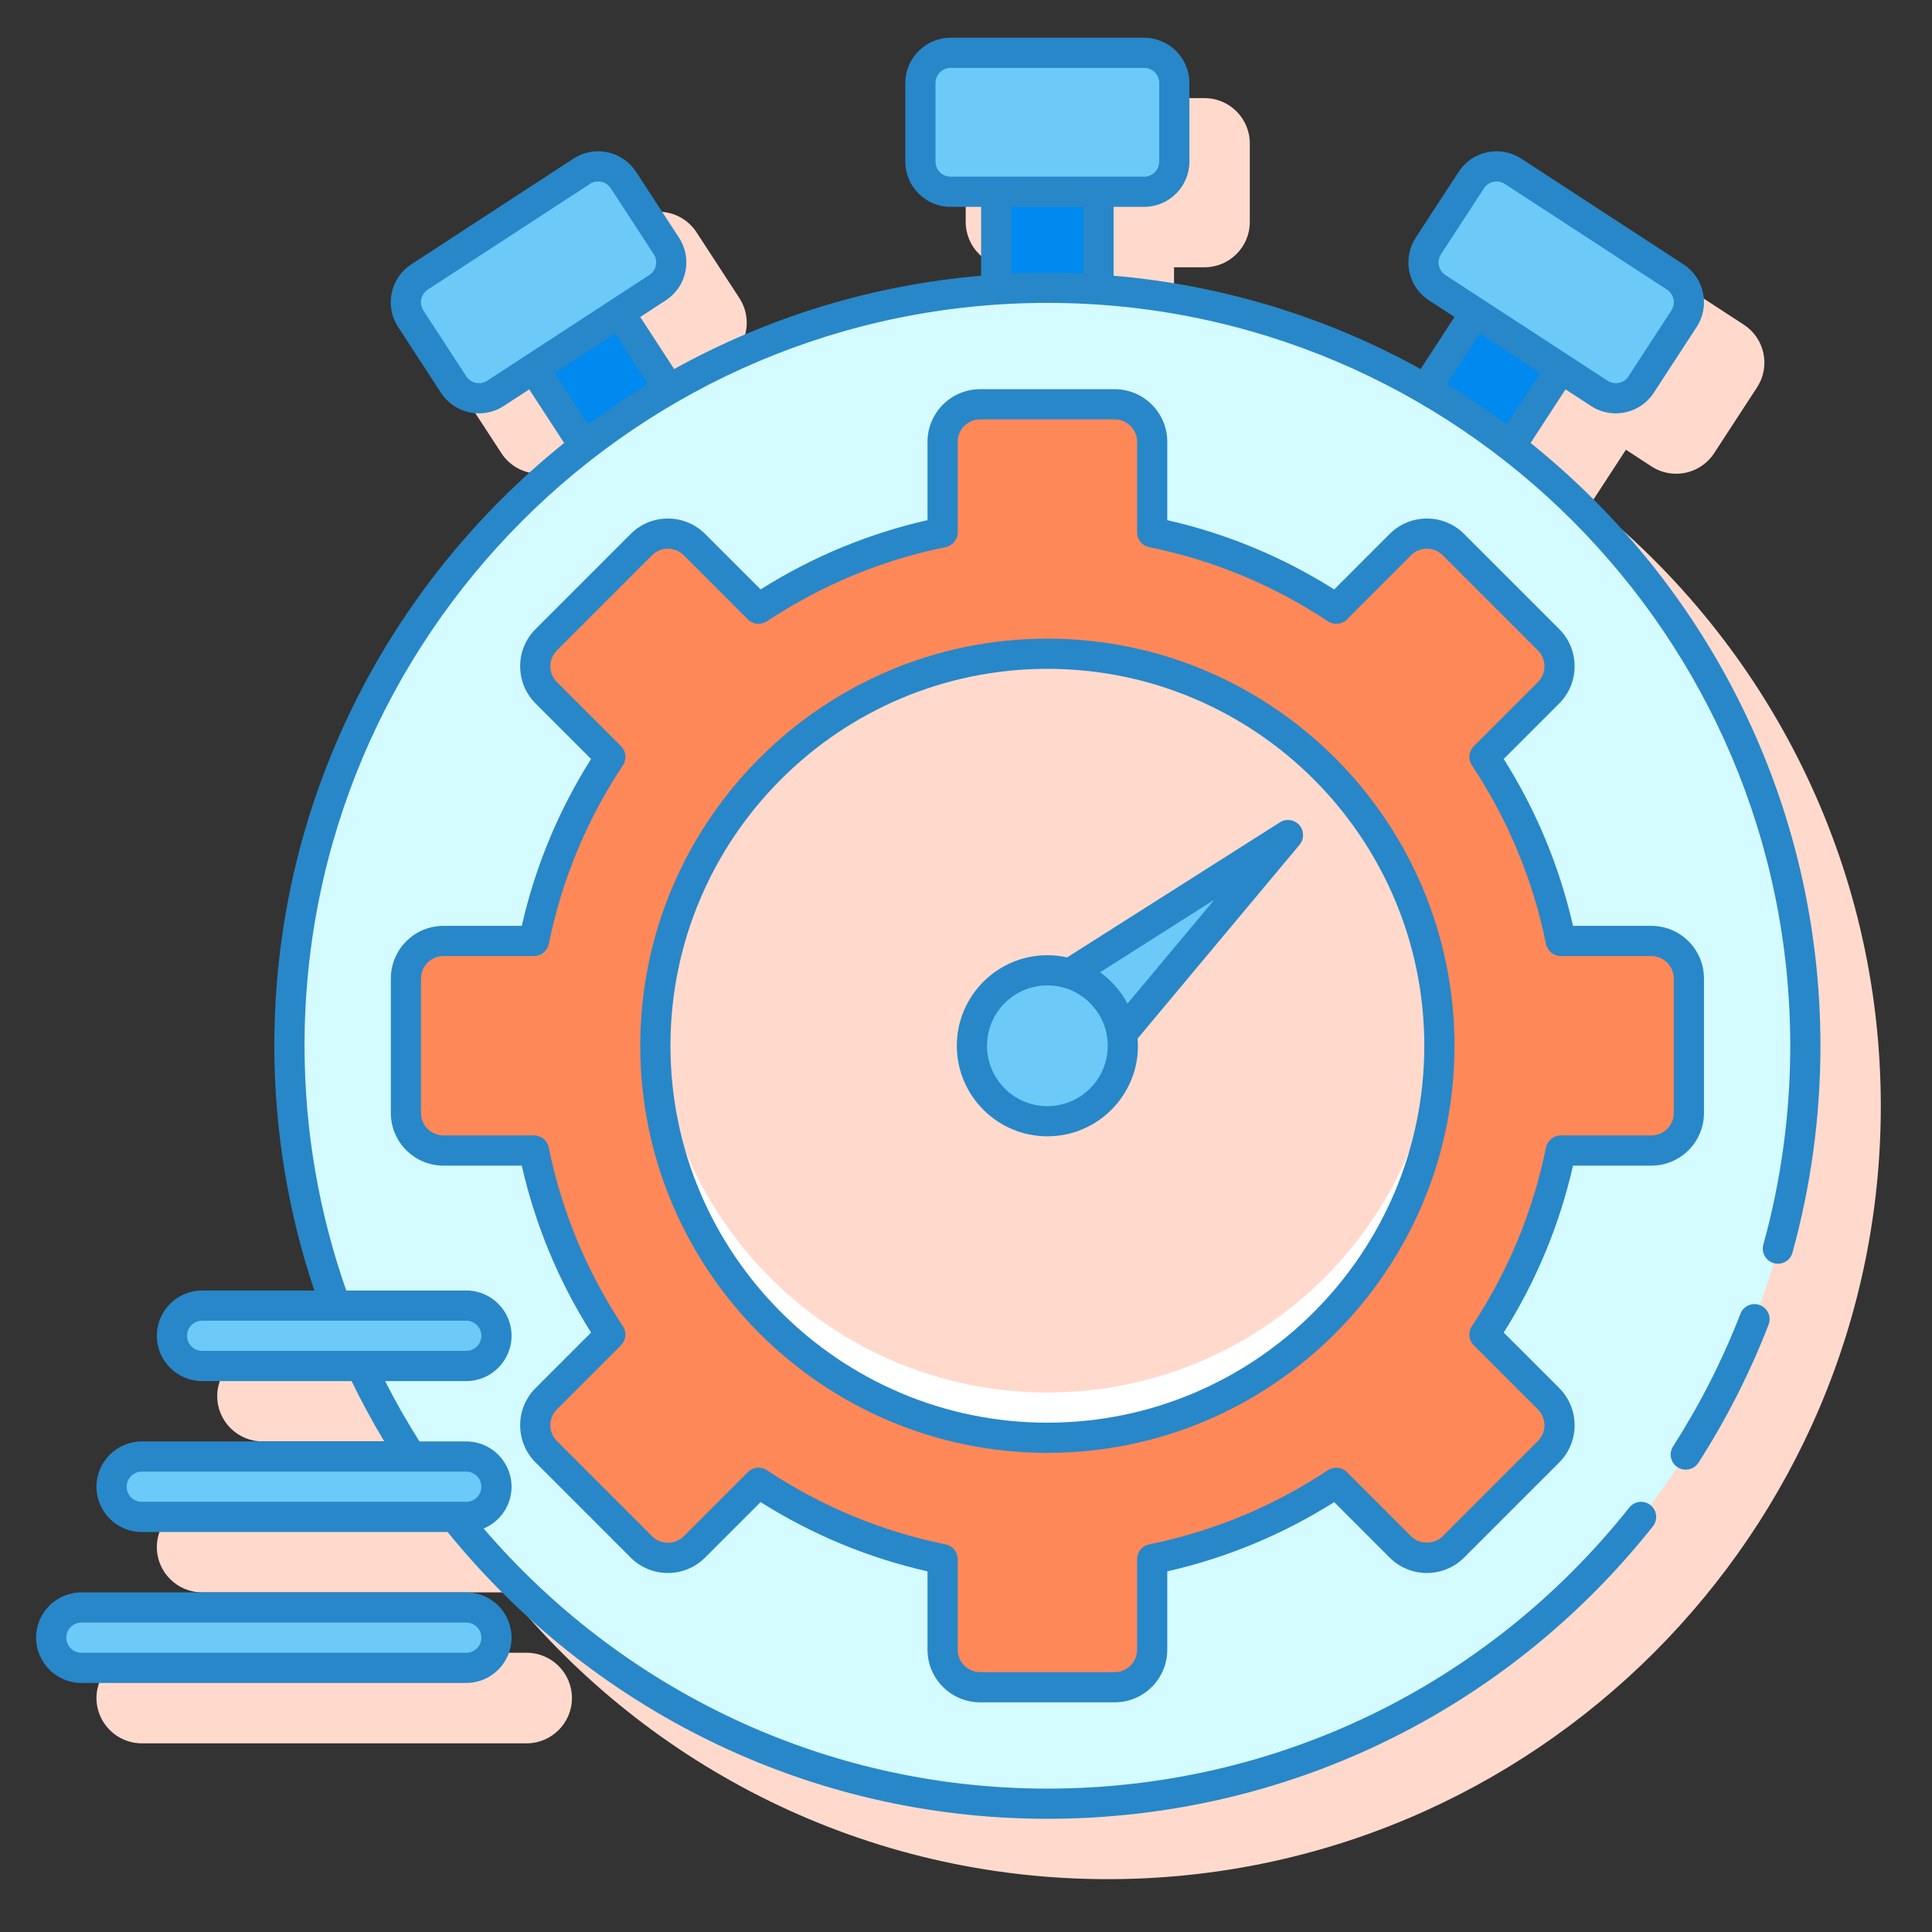 <svg width="120" height="120" viewBox="0 0 120 120" fill="none" xmlns="http://www.w3.org/2000/svg">
    <rect x="0" y="0" width="120" height="120" fill="#333333" stroke="none"/>
    <path d="M98.818 31.264L100.988 27.935L102.576 28.97C103.049 29.278 103.581 29.425 104.107 29.425C105.027 29.425 105.929 28.975 106.468 28.149L109.132 24.061C109.543 23.432 109.684 22.68 109.529 21.945C109.374 21.21 108.942 20.579 108.313 20.168L98.242 13.605C96.944 12.759 95.197 13.127 94.35 14.425L91.685 18.514C91.274 19.143 91.134 19.895 91.289 20.63C91.444 21.365 91.876 21.996 92.505 22.406L94.093 23.441L91.987 26.673C86.244 23.493 79.786 21.463 72.921 20.877V16.601H74.815C76.366 16.601 77.628 15.339 77.628 13.789V8.906C77.628 7.356 76.366 6.094 74.815 6.094H62.795C61.244 6.094 59.982 7.356 59.982 8.906V13.788C59.982 15.338 61.244 16.6 62.795 16.6H64.689V20.876C57.823 21.462 51.365 23.493 45.623 26.672L43.517 23.44L45.104 22.405C45.733 21.995 46.165 21.365 46.32 20.629C46.476 19.894 46.335 19.143 45.924 18.513L43.259 14.424C42.412 13.125 40.667 12.757 39.367 13.604L29.297 20.168C27.997 21.014 27.629 22.761 28.477 24.059L31.142 28.148C31.681 28.974 32.583 29.424 33.502 29.424C34.029 29.424 34.561 29.277 35.033 28.969L36.621 27.934L38.792 31.263C27.827 40.071 20.79 53.576 20.79 68.703C20.79 74.016 21.67 79.124 23.271 83.905H16.305C14.754 83.905 13.492 85.167 13.492 86.718C13.492 88.268 14.754 89.53 16.305 89.53H25.547C26.167 90.814 26.849 92.062 27.577 93.28H12.555C11.004 93.28 9.742 94.542 9.742 96.093C9.742 97.643 11.004 98.905 12.555 98.905H31.515C40.326 109.763 53.766 116.718 68.805 116.718C95.281 116.718 116.82 95.178 116.82 68.703C116.82 53.577 109.783 40.072 98.818 31.264Z" fill="#FFDACC"/>
    <path d="M32.711 102.656H8.805C7.254 102.656 5.992 103.918 5.992 105.469C5.992 107.019 7.254 108.281 8.805 108.281H32.711C34.262 108.281 35.524 107.019 35.524 105.469C35.524 103.918 34.262 102.656 32.711 102.656Z" fill="#FFDACC"/>
    <path d="M71.065 11.912H59.045C58.009 11.912 57.17 11.073 57.17 10.037V5.156C57.17 4.12 58.009 3.281 59.045 3.281H71.066C72.102 3.281 72.941 4.12 72.941 5.156V10.037C72.94 11.073 72.101 11.912 71.065 11.912Z" fill="#6DC9F7"/>
    <path d="M65.055 17.875C66.124 17.875 67.181 17.923 68.233 17.994V11.912H61.878V17.994C62.929 17.923 63.985 17.875 65.055 17.875Z" fill="#0089EF"/>
    <path d="M99.338 24.434L89.267 17.87C88.4 17.304 88.154 16.143 88.721 15.275L91.386 11.185C91.951 10.318 93.113 10.072 93.981 10.639L104.052 17.203C104.919 17.768 105.164 18.93 104.598 19.798L101.933 23.887C101.367 24.755 100.206 24.999 99.338 24.434Z" fill="#6DC9F7"/>
    <path d="M93.826 27.702L96.965 22.887L91.641 19.416L88.548 24.162C90.389 25.225 92.153 26.407 93.826 27.702Z" fill="#0089EF"/>
    <path d="M30.772 24.434L40.842 17.87C41.709 17.304 41.955 16.143 41.389 15.275L38.724 11.185C38.158 10.318 36.997 10.072 36.129 10.639L26.059 17.203C25.192 17.768 24.946 18.93 25.512 19.798L28.178 23.887C28.743 24.755 29.904 24.999 30.772 24.434Z" fill="#6DC9F7"/>
    <path d="M41.563 24.162L38.471 19.416L33.147 22.887L36.285 27.702C37.958 26.407 39.721 25.225 41.563 24.162Z" fill="#0089EF"/>
    <path d="M65.055 112.032C91.055 112.032 112.133 90.955 112.133 64.954C112.133 38.954 91.055 17.877 65.055 17.877C39.055 17.877 17.977 38.954 17.977 64.954C17.977 90.955 39.055 112.032 65.055 112.032Z" fill="#D4FBFF"/>
    <path d="M65.055 89.303C78.502 89.303 89.404 78.402 89.404 64.954C89.404 51.507 78.502 40.605 65.055 40.605C51.608 40.605 40.706 51.507 40.706 64.954C40.706 78.402 51.608 89.303 65.055 89.303Z" fill="#FFDACC"/>
    <path d="M65.055 86.491C52.08 86.491 41.479 76.341 40.749 63.549C40.723 64.015 40.706 64.483 40.706 64.955C40.706 78.403 51.608 89.304 65.055 89.304C78.502 89.304 89.404 78.403 89.404 64.955C89.404 64.483 89.387 64.015 89.361 63.549C88.631 76.341 78.03 86.491 65.055 86.491Z" fill="white"/>
    <path d="M27.539 71.463H33.165C34.009 75.617 35.647 79.482 37.909 82.897L33.925 86.88C33.016 87.79 33.016 89.263 33.925 90.173L39.837 96.085C40.746 96.994 42.22 96.994 43.13 96.085L47.113 92.101C50.528 94.364 54.392 96.001 58.547 96.845V102.471C58.547 103.757 59.589 104.799 60.875 104.799H69.235C70.522 104.799 71.563 103.756 71.563 102.471V96.845C75.717 96.001 79.582 94.364 82.997 92.101L86.98 96.085C87.89 96.994 89.363 96.994 90.273 96.085L96.185 90.173C97.094 89.263 97.094 87.79 96.185 86.88L92.201 82.897C94.463 79.482 96.101 75.617 96.945 71.463H102.571C103.857 71.463 104.899 70.421 104.899 69.135V60.775C104.899 59.489 103.856 58.447 102.571 58.447H96.945C96.101 54.293 94.463 50.428 92.201 47.013L96.185 43.03C97.094 42.12 97.094 40.647 96.185 39.737L90.273 33.825C89.363 32.916 87.89 32.916 86.98 33.825L82.997 37.809C79.582 35.547 75.718 33.909 71.563 33.065V27.439C71.563 26.153 70.521 25.111 69.235 25.111H60.875C59.588 25.111 58.547 26.154 58.547 27.439V33.065C54.393 33.909 50.528 35.547 47.113 37.809L43.13 33.825C42.22 32.916 40.746 32.916 39.837 33.825L33.925 39.737C33.016 40.647 33.016 42.12 33.925 43.03L37.909 47.013C35.647 50.428 34.009 54.293 33.165 58.447H27.539C26.253 58.447 25.211 59.489 25.211 60.775V69.135C25.211 70.421 26.254 71.463 27.539 71.463ZM40.706 64.955C40.706 51.508 51.607 40.606 65.055 40.606C78.502 40.606 89.404 51.508 89.404 64.955C89.404 78.403 78.502 89.304 65.055 89.304C51.607 89.304 40.706 78.403 40.706 64.955Z" fill="#FF8859"/>
    <path d="M66.416 60.491C68.111 61.009 69.39 62.445 69.669 64.231L80 51.867L66.416 60.491Z" fill="#6DC9F7"/>
    <path d="M65.055 69.643C67.644 69.643 69.742 67.544 69.742 64.955C69.742 62.366 67.644 60.268 65.055 60.268C62.466 60.268 60.367 62.366 60.367 64.955C60.367 67.544 62.466 69.643 65.055 69.643Z" fill="#6DC9F7"/>
    <path d="M28.961 84.844H12.555C11.52 84.844 10.68 84.004 10.68 82.969C10.68 81.934 11.52 81.094 12.555 81.094H28.961C29.996 81.094 30.836 81.934 30.836 82.969C30.836 84.004 29.996 84.844 28.961 84.844Z" fill="#6DC9F7"/>
    <path d="M28.961 94.219H8.805C7.77 94.219 6.93 93.379 6.93 92.344C6.93 91.309 7.77 90.469 8.805 90.469H28.961C29.996 90.469 30.836 91.309 30.836 92.344C30.836 93.379 29.996 94.219 28.961 94.219Z" fill="#6DC9F7"/>
    <path d="M28.961 103.594H5.055C4.02 103.594 3.18 102.754 3.18 101.719C3.18 100.684 4.02 99.844 5.055 99.844H28.961C29.996 99.844 30.836 100.684 30.836 101.719C30.836 102.754 29.996 103.594 28.961 103.594Z" fill="#6DC9F7"/>
    <path d="M95.068 27.514L97.237 24.185L98.826 25.22C99.298 25.528 99.831 25.675 100.356 25.675C101.276 25.675 102.178 25.225 102.717 24.399L105.382 20.31C105.793 19.681 105.933 18.929 105.778 18.194C105.623 17.459 105.191 16.828 104.562 16.418L94.492 9.854C93.862 9.443 93.109 9.302 92.376 9.457C91.641 9.613 91.01 10.044 90.599 10.674L87.934 14.763C87.523 15.392 87.383 16.144 87.538 16.879C87.693 17.614 88.125 18.245 88.754 18.655L90.341 19.69L88.235 22.922C82.492 19.742 76.034 17.712 69.168 17.126V12.849H71.063C72.614 12.849 73.876 11.588 73.876 10.037V5.156C73.876 3.606 72.614 2.344 71.063 2.344H59.044C57.493 2.344 56.231 3.606 56.231 5.156V10.037C56.231 11.588 57.493 12.849 59.044 12.849H60.939V17.126C54.073 17.712 47.615 19.743 41.872 22.922L39.766 19.69L41.353 18.655C41.982 18.245 42.414 17.615 42.57 16.879C42.726 16.143 42.584 15.392 42.174 14.763L39.509 10.674C39.098 10.045 38.468 9.613 37.732 9.457C36.998 9.301 36.246 9.443 35.617 9.853L25.547 16.418C24.918 16.828 24.486 17.458 24.331 18.194C24.175 18.929 24.316 19.68 24.727 20.31L27.392 24.399C27.931 25.225 28.833 25.674 29.752 25.674C30.278 25.674 30.811 25.527 31.283 25.22L32.871 24.185L35.041 27.514C24.076 36.322 17.039 49.827 17.039 64.954C17.039 70.267 17.922 75.375 19.524 80.156H12.555C11.004 80.156 9.742 81.418 9.742 82.969C9.742 84.519 11.004 85.781 12.555 85.781H21.838C22.461 87.065 23.137 88.314 23.868 89.531H8.805C7.254 89.531 5.992 90.793 5.992 92.344C5.992 93.894 7.254 95.156 8.805 95.156H27.802C36.609 106.006 50.023 112.969 65.055 112.969C79.784 112.969 93.492 106.347 102.666 94.803C102.989 94.398 102.921 93.807 102.516 93.486C102.11 93.163 101.52 93.23 101.198 93.637C92.383 104.731 79.208 111.094 65.055 111.094C51.056 111.094 38.509 104.814 30.04 94.94C31.056 94.516 31.774 93.513 31.774 92.344C31.774 90.793 30.512 89.531 28.961 89.531H26.053C25.285 88.318 24.574 87.067 23.919 85.781H28.961C30.512 85.781 31.774 84.519 31.774 82.969C31.774 81.418 30.512 80.156 28.961 80.156H21.506C19.837 75.392 18.915 70.281 18.915 64.954C18.915 39.512 39.614 18.813 65.056 18.813C90.498 18.813 111.196 39.512 111.196 64.954C111.196 69.147 110.633 73.303 109.524 77.305C109.386 77.804 109.679 78.321 110.178 78.459C110.677 78.596 111.193 78.306 111.332 77.806C112.486 73.641 113.071 69.316 113.071 64.954C113.07 49.827 106.033 36.322 95.068 27.514ZM29.899 92.344C29.899 92.86 29.478 93.281 28.961 93.281H8.805C8.288 93.281 7.867 92.86 7.867 92.344C7.867 91.827 8.288 91.406 8.805 91.406H28.961C29.478 91.406 29.899 91.827 29.899 92.344ZM29.899 82.969C29.899 83.485 29.478 83.906 28.961 83.906H12.555C12.038 83.906 11.617 83.485 11.617 82.969C11.617 82.452 12.038 82.031 12.555 82.031H28.961C29.478 82.031 29.899 82.452 29.899 82.969ZM89.506 15.787L92.171 11.698C92.308 11.488 92.518 11.345 92.763 11.292C93.007 11.24 93.258 11.287 93.468 11.424L103.538 17.988C103.971 18.27 104.094 18.852 103.812 19.285L101.147 23.375C100.865 23.808 100.283 23.932 99.849 23.648L89.779 17.084C89.346 16.802 89.223 16.22 89.506 15.787ZM91.913 20.714L92.352 21L95.666 23.16L93.581 26.359C92.382 25.47 91.143 24.634 89.863 23.858L91.913 20.714ZM58.106 10.037V5.156C58.106 4.64 58.527 4.219 59.044 4.219H71.065C71.582 4.219 72.003 4.64 72.003 5.156V10.037C72.003 10.553 71.582 10.974 71.065 10.974H59.044C58.527 10.974 58.106 10.553 58.106 10.037ZM30.26 23.648C29.826 23.932 29.244 23.807 28.962 23.375L26.297 19.285C26.015 18.852 26.137 18.27 26.571 17.988L36.642 11.423C36.796 11.323 36.972 11.271 37.152 11.271C37.217 11.271 37.282 11.277 37.347 11.291C37.592 11.343 37.802 11.486 37.939 11.697L40.604 15.787C40.741 15.997 40.788 16.247 40.736 16.492C40.685 16.736 40.541 16.946 40.33 17.083L30.26 23.648ZM34.443 23.16L37.757 21L38.196 20.714L40.245 23.859C38.964 24.636 37.725 25.472 36.527 26.36L34.443 23.16ZM62.814 16.995V12.85H67.295V16.995C66.552 16.96 65.806 16.938 65.055 16.938C64.304 16.938 63.558 16.96 62.814 16.995Z" fill="#2887C8"/>
    <path d="M109.314 81.063C108.832 80.877 108.289 81.116 108.102 81.599C106.991 84.47 105.583 87.242 103.916 89.839C103.637 90.275 103.763 90.854 104.199 91.134C104.356 91.235 104.531 91.283 104.705 91.283C105.013 91.283 105.315 91.131 105.495 90.851C107.229 88.149 108.695 85.264 109.851 82.276C110.037 81.792 109.797 81.249 109.314 81.063Z" fill="#2887C8"/>
    <path d="M65.055 39.668C51.112 39.668 39.768 51.012 39.768 64.954C39.768 78.897 51.112 90.24 65.055 90.24C78.998 90.24 90.341 78.897 90.341 64.954C90.341 51.012 78.998 39.668 65.055 39.668ZM65.055 88.365C52.146 88.365 41.643 77.863 41.643 64.954C41.643 52.046 52.146 41.543 65.055 41.543C77.964 41.543 88.466 52.046 88.466 64.954C88.466 77.863 77.964 88.365 65.055 88.365Z" fill="#2887C8"/>
    <path d="M102.571 72.399C104.372 72.399 105.836 70.933 105.836 69.133V60.774C105.836 58.973 104.371 57.508 102.571 57.508H97.702C96.866 53.83 95.422 50.349 93.399 47.14L96.847 43.692C98.12 42.419 98.12 40.347 96.847 39.074L90.936 33.162C89.662 31.888 87.591 31.889 86.317 33.162L82.869 36.61C79.661 34.587 76.179 33.142 72.501 32.308V27.439C72.501 25.638 71.035 24.174 69.235 24.174H60.876C59.075 24.174 57.61 25.639 57.61 27.439V32.308C53.932 33.143 50.45 34.588 47.242 36.61L43.793 33.162C42.52 31.89 40.449 31.889 39.175 33.162L33.263 39.074C31.99 40.347 31.99 42.419 33.263 43.692L36.712 47.14C34.688 50.348 33.244 53.83 32.409 57.508H27.541C25.74 57.508 24.276 58.974 24.276 60.774V69.133C24.276 70.934 25.741 72.399 27.541 72.399H32.409C33.244 76.077 34.688 79.558 36.712 82.768L33.263 86.216C31.99 87.489 31.99 89.561 33.263 90.834L39.175 96.746C40.448 98.02 42.52 98.019 43.793 96.746L47.242 93.298C50.451 95.321 53.932 96.765 57.61 97.6V102.469C57.61 104.27 59.076 105.734 60.876 105.734H69.235C71.036 105.734 72.501 104.269 72.501 102.469V97.6C76.178 96.765 79.66 95.321 82.869 93.298L86.317 96.746C87.592 98.02 89.662 98.019 90.936 96.746L96.847 90.834C98.121 89.561 98.121 87.489 96.847 86.216L93.399 82.768C95.422 79.558 96.867 76.077 97.702 72.399H102.571ZM96.025 71.275C95.22 75.242 93.67 78.978 91.418 82.377C91.173 82.748 91.222 83.242 91.537 83.557L95.521 87.54C95.783 87.803 95.928 88.153 95.928 88.524C95.928 88.895 95.783 89.245 95.521 89.507L89.609 95.419C89.083 95.946 88.167 95.945 87.642 95.419L83.659 91.436C83.343 91.121 82.851 91.072 82.478 91.317C79.08 93.568 75.344 95.118 71.377 95.924C70.94 96.013 70.626 96.396 70.626 96.842V102.468C70.626 103.235 70.001 103.859 69.235 103.859H60.876C60.109 103.859 59.485 103.234 59.485 102.468V96.842C59.485 96.396 59.171 96.013 58.734 95.924C54.767 95.118 51.031 93.569 47.633 91.317C47.474 91.213 47.294 91.161 47.115 91.161C46.873 91.161 46.633 91.255 46.451 91.436L42.468 95.419C41.926 95.96 41.043 95.961 40.501 95.419L34.589 89.507C34.047 88.964 34.047 88.082 34.589 87.54L38.572 83.557C38.888 83.242 38.937 82.748 38.692 82.377C36.441 78.978 34.89 75.242 34.085 71.275C33.996 70.838 33.612 70.524 33.166 70.524H27.54C26.773 70.524 26.15 69.899 26.15 69.133V60.774C26.15 60.007 26.774 59.383 27.54 59.383H33.166C33.612 59.383 33.996 59.069 34.085 58.633C34.891 54.663 36.441 50.928 38.692 47.53C38.938 47.158 38.888 46.664 38.573 46.349L34.59 42.366C34.047 41.823 34.047 40.941 34.59 40.399L40.502 34.487C41.044 33.945 41.926 33.944 42.469 34.487L46.452 38.472C46.767 38.787 47.261 38.837 47.633 38.59C51.031 36.34 54.766 34.789 58.735 33.983C59.172 33.894 59.486 33.51 59.486 33.064V27.438C59.486 26.671 60.111 26.048 60.877 26.048H69.236C70.003 26.048 70.627 26.672 70.627 27.438V33.064C70.627 33.51 70.941 33.894 71.377 33.983C75.347 34.789 79.082 36.339 82.48 38.59C82.852 38.836 83.345 38.787 83.661 38.472L87.644 34.487C88.187 33.945 89.07 33.945 89.611 34.487L95.523 40.399C96.065 40.941 96.065 41.824 95.523 42.366L91.539 46.349C91.224 46.664 91.175 47.158 91.42 47.53C93.671 50.928 95.221 54.663 96.027 58.633C96.116 59.069 96.5 59.383 96.946 59.383H102.572C103.339 59.383 103.962 60.008 103.962 60.774V69.133C103.962 69.9 103.338 70.524 102.572 70.524H96.946C96.499 70.524 96.114 70.838 96.025 71.275Z" fill="#2887C8"/>
    <path d="M79.497 51.076L66.28 59.467C65.886 59.379 65.477 59.329 65.055 59.329C61.953 59.329 59.43 61.851 59.43 64.954C59.43 68.056 61.953 70.579 65.055 70.579C68.157 70.579 70.68 68.056 70.68 64.954C70.68 64.804 70.669 64.656 70.657 64.509L80.719 52.468C81.015 52.114 81.008 51.596 80.704 51.248C80.399 50.901 79.888 50.828 79.497 51.076ZM65.055 68.704C62.987 68.704 61.305 67.023 61.305 64.954C61.305 62.886 62.987 61.205 65.055 61.205C67.123 61.205 68.805 62.886 68.805 64.954C68.805 67.023 67.123 68.704 65.055 68.704ZM70.03 62.337C69.621 61.563 69.036 60.897 68.329 60.389L75.422 55.885L70.03 62.337Z" fill="#2887C8"/>
    <path d="M28.961 98.906H5.055C3.504 98.906 2.242 100.168 2.242 101.719C2.242 103.269 3.504 104.531 5.055 104.531H28.961C30.512 104.531 31.774 103.269 31.774 101.719C31.774 100.168 30.512 98.906 28.961 98.906ZM28.961 102.656H5.055C4.538 102.656 4.117 102.235 4.117 101.719C4.117 101.202 4.538 100.781 5.055 100.781H28.961C29.478 100.781 29.899 101.202 29.899 101.719C29.899 102.235 29.478 102.656 28.961 102.656Z" fill="#2887C8"/>
</svg>
